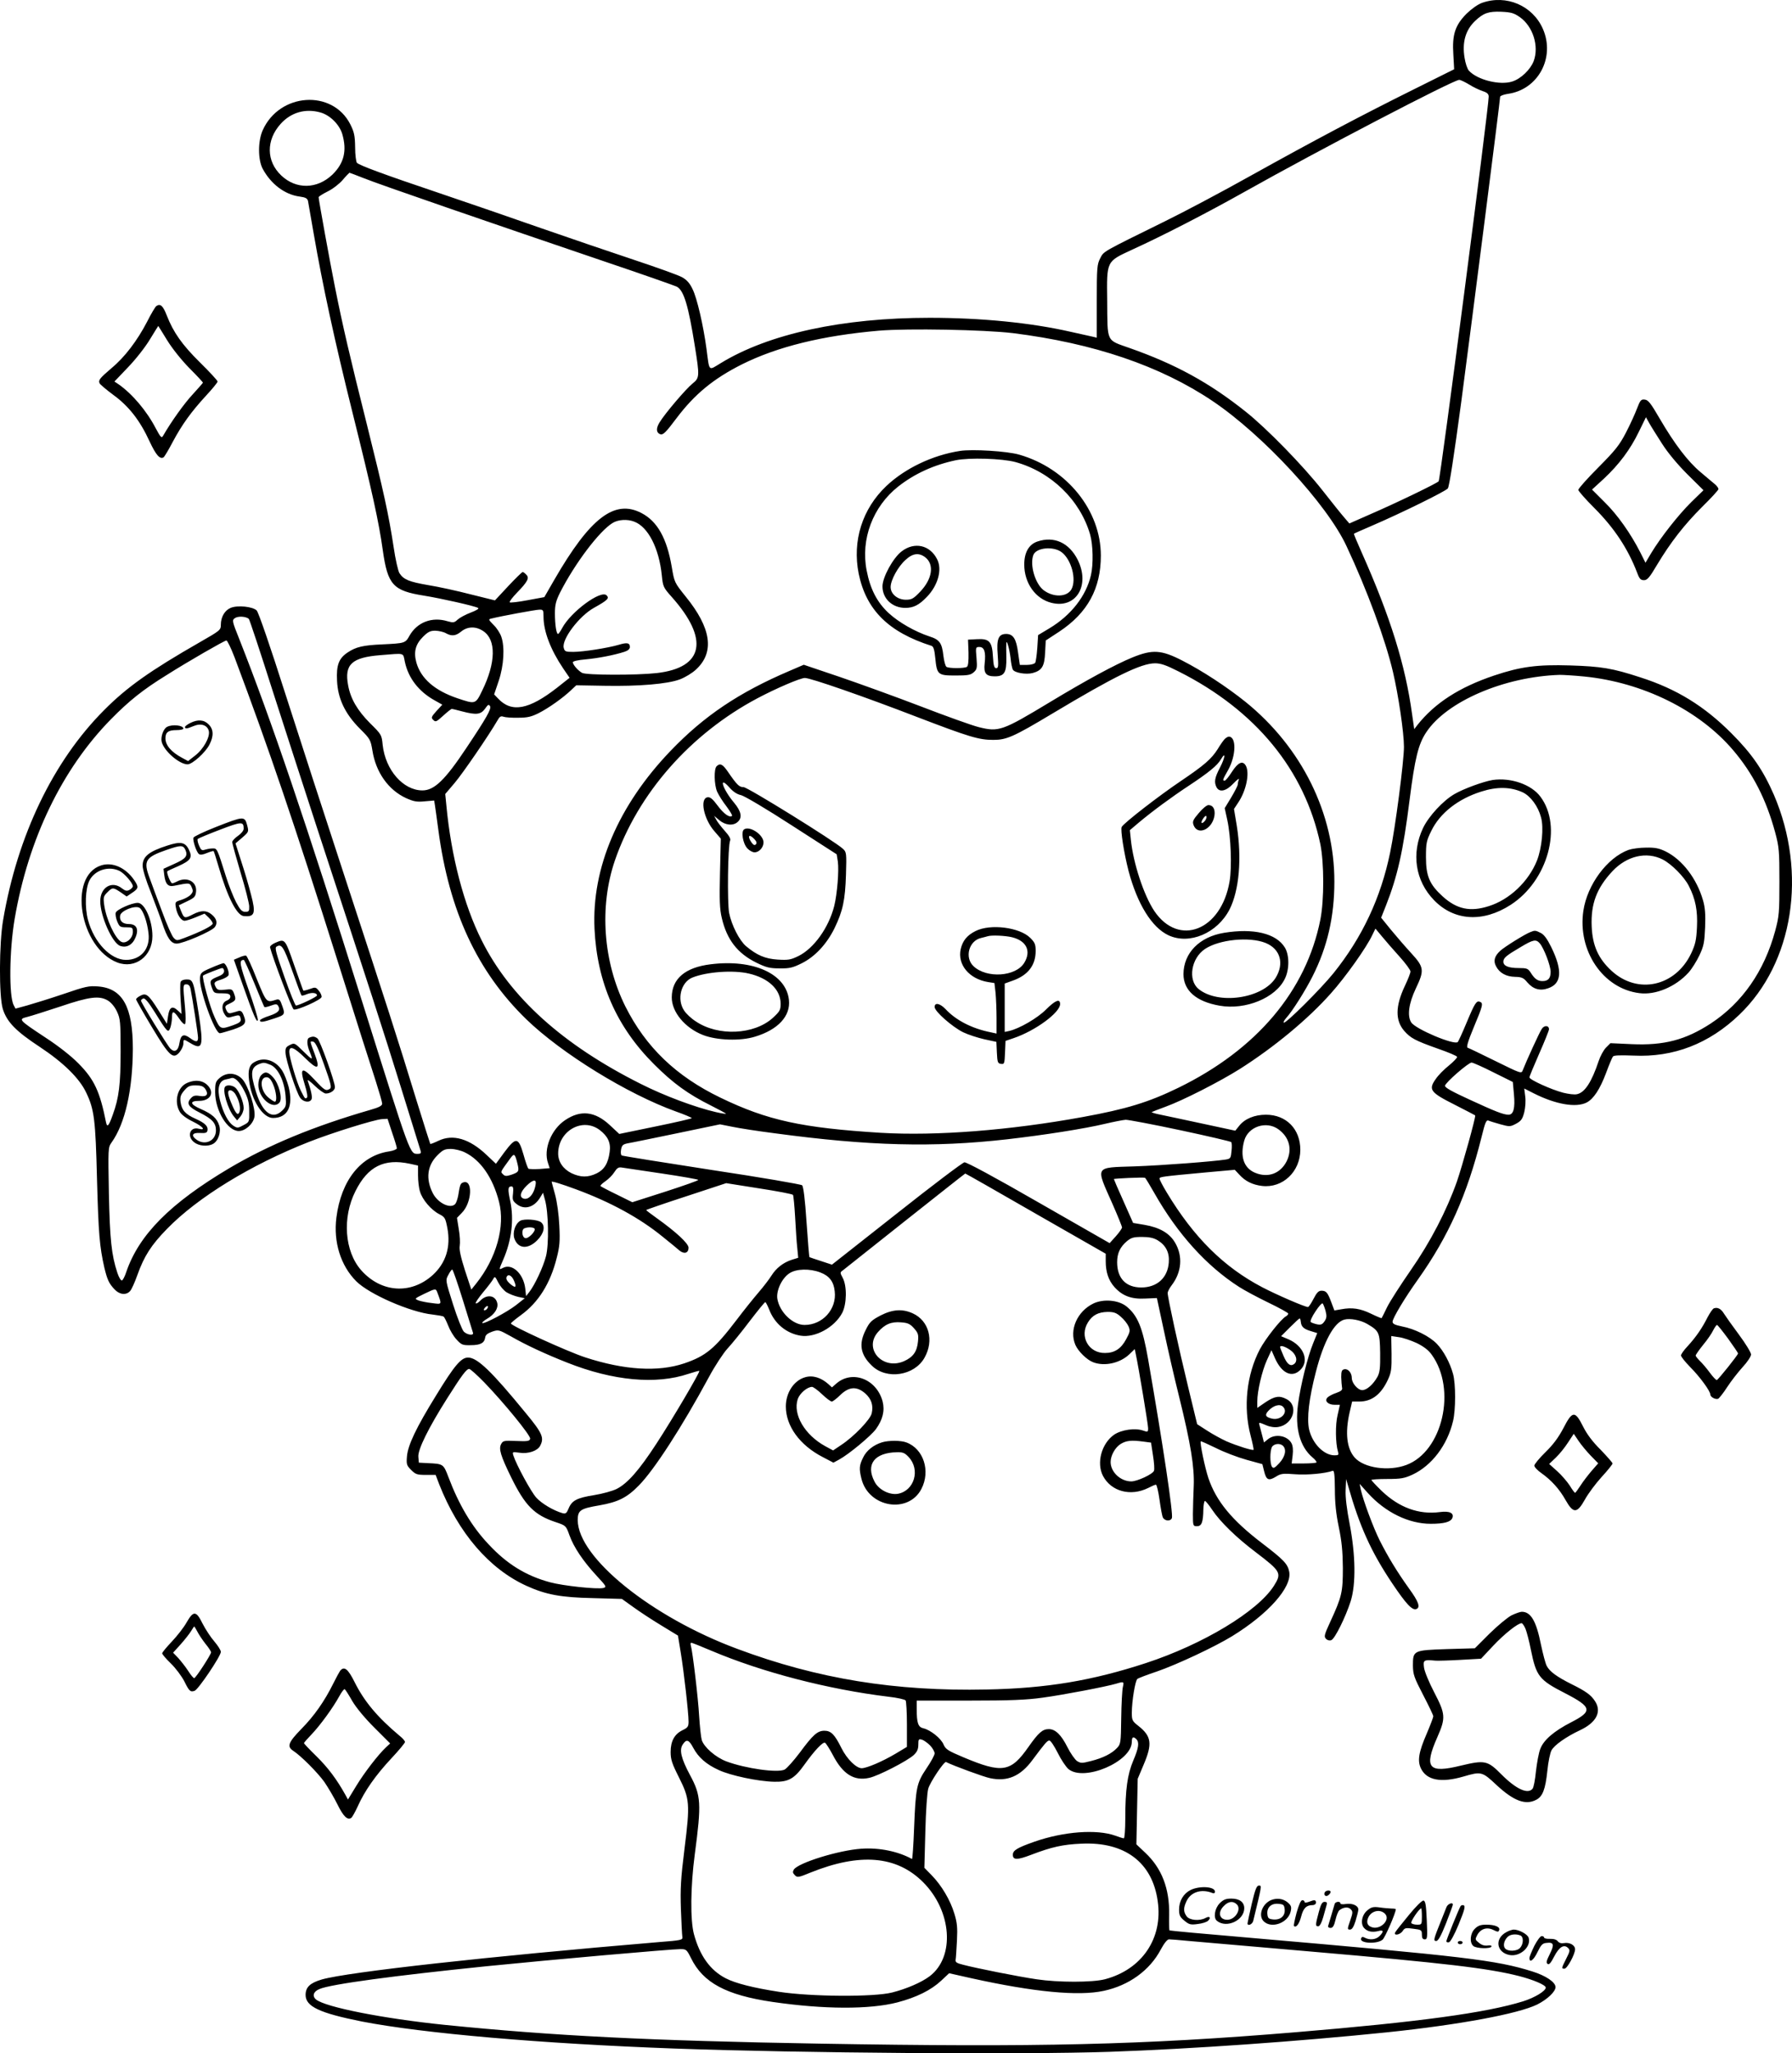 <?xml version="1.0" encoding="UTF-8"?>
<svg xmlns="http://www.w3.org/2000/svg" version="1.0" viewBox="0 0 1099.636 1259.919" preserveAspectRatio="xMidYMid meet">
  <g transform="translate(-224.48,1412.005) scale(0.1,-0.1)" fill="#000000" stroke="none">
    <path d="M11340 14103 c-27 -10 -65 -37 -96 -67 -70 -71 -89 -128 -81 -250 l5 -91 -249 -124 c-322 -160 -609 -312 -999 -529 -173 -97 -409 -222 -525 -279 -394 -194 -376 -184 -399 -228 -19 -37 -21 -56 -21 -263 l0 -224 -25 6 c-14 3 -74 16 -135 30 -245 56 -550 86 -866 86 -533 0 -987 -98 -1281 -278 -78 -47 -69 -56 -88 88 -19 142 -58 311 -85 365 -17 37 -36 58 -65 74 -23 13 -155 60 -293 106 -139 46 -396 134 -572 195 -176 62 -459 159 -630 217 -333 112 -484 168 -500 184 -5 6 -11 48 -11 95 -1 73 -6 94 -30 142 -110 215 -434 193 -537 -37 -30 -66 -30 -181 0 -237 50 -93 135 -158 226 -170 37 -5 48 -11 52 -28 2 -11 18 -102 35 -201 54 -312 128 -656 240 -1105 118 -474 160 -664 184 -838 30 -211 63 -247 253 -277 105 -17 309 -63 331 -75 9 -4 -8 -15 -45 -29 -32 -12 -68 -32 -80 -43 -20 -19 -27 -20 -62 -10 -95 29 -186 -6 -233 -88 -26 -47 -28 -47 -168 -54 -117 -5 -162 -16 -211 -49 -55 -36 -71 -78 -66 -174 5 -110 49 -203 141 -295 62 -62 65 -67 76 -133 21 -134 98 -242 206 -292 47 -21 66 -25 115 -20 l58 5 5 -31 c3 -18 12 -86 21 -152 66 -495 238 -866 539 -1159 217 -210 621 -459 918 -566 54 -19 98 -38 98 -41 0 -3 -100 -26 -222 -51 l-223 -46 -58 54 c-91 85 -179 95 -274 31 -87 -58 -135 -180 -105 -265 l10 -30 -61 -5 c-34 -2 -65 -1 -70 2 -4 4 -18 43 -30 87 -31 107 -46 109 -117 14 l-52 -71 -57 54 c-105 100 -207 130 -296 87 -25 -12 -48 -21 -50 -19 -1 2 -40 123 -85 269 -117 383 -186 595 -430 1340 -120 366 -289 886 -375 1155 -91 286 -164 498 -175 509 -24 24 -117 34 -160 16 -36 -15 -60 -56 -60 -103 0 -33 -4 -36 -128 -107 -307 -176 -448 -276 -589 -418 -312 -313 -531 -769 -619 -1287 -25 -144 -26 -468 -2 -546 25 -80 81 -137 227 -233 145 -96 244 -193 285 -281 49 -102 57 -165 66 -530 9 -334 16 -415 45 -543 18 -74 28 -97 63 -134 30 -32 71 -37 95 -10 9 9 29 54 45 99 41 115 85 184 182 283 189 194 516 394 870 533 144 57 403 137 448 140 l35 2 28 -85 c16 -46 29 -89 29 -96 0 -6 -21 -15 -47 -19 -173 -25 -295 -177 -324 -406 -19 -150 26 -295 122 -391 80 -80 333 -190 468 -204 32 -4 63 -9 68 -13 5 -3 17 -28 28 -55 10 -27 33 -66 51 -85 30 -33 37 -36 87 -35 60 0 84 13 89 47 2 16 15 26 43 36 39 13 41 12 115 -29 92 -53 213 -109 345 -161 282 -112 546 -136 744 -69 35 11 65 20 67 18 6 -6 -168 -301 -263 -446 -106 -163 -177 -244 -244 -278 -26 -13 -88 -30 -138 -38 -106 -17 -137 -33 -157 -82 -12 -29 -18 -34 -37 -29 -56 16 -128 59 -161 95 -33 36 -123 203 -141 259 -7 23 -6 23 38 17 53 -8 109 11 126 42 26 49 15 77 -86 199 -211 258 -299 343 -356 343 -43 0 -84 -49 -196 -232 -123 -199 -173 -305 -179 -374 -4 -49 -2 -56 26 -84 27 -27 37 -30 90 -30 l60 0 22 -58 c118 -299 307 -519 536 -623 119 -54 211 -71 407 -75 l178 -5 67 -48 c37 -27 114 -78 172 -113 l105 -64 17 -104 c19 -115 48 -369 48 -424 0 -30 -5 -37 -36 -52 -50 -24 -74 -67 -74 -134 0 -46 8 -71 51 -156 66 -132 69 -160 34 -439 -23 -184 -26 -243 -22 -370 3 -82 7 -159 9 -170 3 -19 -6 -21 -147 -32 -1046 -88 -1902 -183 -2065 -229 -72 -21 -100 -47 -100 -95 0 -71 85 -111 345 -163 376 -73 1100 -136 1920 -166 776 -28 2138 -38 2670 -20 509 18 1151 63 1705 120 440 46 800 113 917 170 62 31 113 79 113 107 0 30 -59 70 -142 96 -223 70 -409 92 -1748 208 -261 22 -477 42 -479 44 -2 3 -3 46 -2 97 3 159 -45 284 -146 379 l-55 52 4 201 4 201 37 88 c54 127 48 173 -33 237 -37 29 -40 35 -40 80 0 72 21 198 34 208 6 5 61 26 121 46 124 43 354 151 460 216 223 137 368 301 351 395 -9 49 -35 75 -167 176 -186 142 -281 258 -329 399 -21 62 -54 220 -47 226 2 2 43 -17 93 -41 49 -25 133 -57 187 -72 l98 -27 11 -44 c13 -54 28 -60 72 -33 30 19 43 21 118 15 74 -6 187 5 230 21 10 4 13 -22 14 -112 0 -84 7 -151 24 -233 18 -87 24 -147 25 -250 0 -150 -6 -177 -78 -333 -36 -78 -39 -90 -25 -103 8 -9 22 -12 32 -8 22 8 88 142 119 239 33 105 30 284 -6 472 -18 93 -27 165 -25 210 l3 68 13 -45 c70 -246 140 -402 271 -597 84 -125 122 -166 147 -156 26 10 14 45 -45 126 -73 102 -129 194 -180 295 -40 80 -102 248 -116 312 l-7 35 51 -57 c107 -118 250 -188 385 -188 82 0 123 11 133 36 11 30 -17 44 -77 36 -128 -17 -249 27 -356 129 -35 34 -64 65 -64 68 0 3 44 6 98 6 84 0 105 4 155 27 117 55 213 180 248 328 17 69 17 230 0 290 -19 69 -58 141 -99 184 -44 46 -135 92 -214 107 -44 9 -58 16 -58 29 0 21 76 148 157 261 186 263 300 516 389 872 22 90 29 107 43 101 9 -4 42 -14 74 -23 55 -15 59 -15 95 4 31 17 39 28 50 70 7 29 10 70 6 98 l-6 48 59 -30 c135 -68 259 -89 324 -56 42 22 81 80 119 181 18 49 37 94 42 101 6 8 44 9 126 6 246 -12 465 73 650 251 332 318 418 869 212 1349 -66 151 -134 251 -260 377 -167 168 -338 273 -560 344 -171 56 -240 67 -430 73 -203 6 -303 -7 -467 -62 -214 -72 -364 -169 -471 -304 l-19 -25 -13 90 c-41 303 -134 600 -309 993 -28 63 -50 115 -48 116 1 2 52 24 112 50 179 77 449 210 464 228 9 11 38 200 83 535 66 500 238 1846 238 1868 0 6 21 14 46 18 187 25 294 223 216 400 -63 142 -224 211 -372 159z m231 -88 c81 -57 119 -179 85 -270 -20 -52 -78 -108 -131 -125 -76 -25 -216 10 -267 67 -9 10 -21 45 -26 78 -16 96 6 171 65 227 51 48 82 59 160 56 61 -3 78 -8 114 -33z m-312 -413 c25 -16 63 -34 84 -41 28 -9 37 -18 37 -34 0 -67 -296 -2343 -307 -2360 -7 -11 -261 -134 -430 -207 l-118 -52 -30 35 c-16 18 -77 94 -135 168 -119 152 -344 382 -470 482 -224 179 -433 293 -715 392 -144 51 -134 31 -136 290 -3 247 -6 239 153 313 187 85 460 226 688 354 459 258 1282 687 1319 688 8 0 35 -13 60 -28z m-7048 -172 c58 -16 116 -73 134 -132 30 -103 11 -180 -61 -250 -94 -89 -222 -91 -313 -5 -93 88 -94 217 -4 317 63 70 151 96 244 70z m268 -404 c91 -37 773 -272 1477 -511 231 -78 430 -148 442 -154 43 -23 71 -115 111 -367 29 -182 29 -193 -14 -227 -40 -32 -169 -183 -203 -239 -22 -36 -21 -62 3 -72 18 -7 34 8 102 99 111 147 227 242 400 329 218 109 496 177 841 207 179 15 647 6 822 -15 496 -62 905 -201 1226 -417 309 -208 702 -633 821 -889 126 -268 240 -577 286 -775 33 -141 67 -370 67 -458 0 -88 -53 -497 -85 -649 -57 -277 -171 -520 -347 -739 -78 -97 -296 -314 -306 -304 -3 3 4 15 15 28 37 40 119 170 162 256 91 180 134 366 134 581 1 417 -200 824 -545 1103 -116 93 -264 190 -387 253 -130 67 -184 70 -307 20 -105 -43 -281 -138 -511 -277 -288 -174 -310 -181 -431 -151 -44 11 -205 69 -358 128 -154 59 -378 140 -498 181 l-219 74 -86 -37 c-312 -133 -526 -277 -732 -492 -320 -334 -484 -718 -466 -1092 16 -329 135 -601 366 -831 116 -116 207 -182 349 -253 50 -25 92 -48 92 -50 0 -2 -28 2 -62 10 -126 29 -317 100 -463 174 -478 240 -800 531 -974 879 -110 218 -188 518 -217 828 l-7 71 57 67 c51 60 211 294 262 382 15 27 22 31 39 25 11 -4 52 -7 90 -6 56 0 81 6 125 28 61 31 147 92 198 140 l33 31 172 -3 c214 -4 387 11 463 39 32 12 77 39 100 61 115 106 94 254 -64 448 -68 85 -69 86 -85 181 -30 176 -88 280 -186 331 -165 86 -315 -29 -535 -410 l-61 -106 -103 -19 c-57 -11 -106 -16 -109 -13 -4 4 16 30 44 59 66 68 78 91 57 111 -8 9 -18 16 -22 16 -4 0 -44 -39 -89 -87 l-81 -87 -149 37 c-81 21 -199 47 -262 57 -116 20 -150 34 -175 73 -8 12 -25 85 -36 162 -31 202 -60 334 -165 755 -103 410 -148 604 -195 840 -30 149 -100 535 -100 550 0 4 25 20 55 35 31 15 71 46 92 70 21 25 40 44 42 45 2 0 42 -15 90 -34z m1658 -2107 c85 -32 152 -163 169 -330 7 -68 9 -74 60 -131 232 -260 198 -435 -91 -468 -125 -14 -431 -13 -458 1 -25 14 -56 49 -57 65 0 7 31 14 78 18 76 7 176 26 240 47 21 7 32 17 32 29 0 26 -18 29 -70 13 -65 -19 -216 -43 -277 -43 -48 0 -53 2 -59 25 -13 52 94 194 185 245 86 48 96 59 78 77 -35 35 -219 -101 -272 -200 -11 -20 -22 -37 -26 -37 -10 0 -19 57 -19 127 0 51 6 75 31 126 91 179 241 378 323 428 34 21 90 25 133 8z m-557 -582 c0 -91 43 -203 121 -319 l39 -57 -77 -61 c-173 -135 -279 -155 -362 -66 l-24 25 28 83 c32 95 38 208 16 271 -7 21 -28 54 -47 72 -33 34 -34 35 -12 40 60 15 266 53 291 54 25 1 27 -2 27 -42z m-1808 -15 c4 -4 69 -199 143 -432 75 -234 198 -612 272 -840 329 -1004 411 -1257 519 -1605 63 -203 117 -378 120 -387 4 -13 0 -18 -15 -18 -52 0 -41 -30 -341 925 -351 1119 -558 1730 -757 2234 -44 110 -45 115 -27 128 19 14 70 11 86 -5z m1439 -75 c79 -53 77 -193 -7 -364 -41 -85 -41 -85 -151 -48 -140 47 -225 121 -253 219 -18 65 -6 112 40 158 31 31 45 38 76 38 22 -1 50 -7 64 -15 36 -20 61 -18 95 10 39 32 91 33 136 2z m-1527 -160 c213 -567 367 -1021 632 -1862 107 -341 213 -674 235 -740 21 -66 39 -128 39 -137 0 -13 -19 -23 -72 -38 -349 -101 -624 -215 -866 -358 -362 -215 -554 -408 -632 -636 -9 -28 -21 -51 -27 -53 -6 -2 -19 19 -28 47 -36 109 -46 203 -52 487 -5 278 -5 282 16 312 84 117 130 324 131 576 0 257 -63 370 -212 382 -57 5 -79 0 -213 -46 -83 -28 -183 -59 -222 -70 l-73 -20 -11 21 c-30 56 -27 339 6 531 84 490 291 918 590 1223 112 114 197 182 341 271 134 85 357 213 368 213 6 0 28 -46 50 -103z m1045 -27 c21 -100 85 -183 182 -237 l48 -27 -36 -39 c-32 -36 -34 -41 -19 -55 14 -14 19 -11 60 26 25 23 49 42 53 42 5 0 33 -7 63 -15 87 -23 115 -20 141 16 18 26 23 29 31 16 9 -17 -22 -72 -145 -256 -131 -197 -197 -261 -270 -261 -118 0 -227 125 -244 279 -6 62 -7 64 -78 134 -77 78 -119 149 -134 232 -24 128 22 171 199 185 152 12 137 17 149 -40z m4748 -60 c473 -238 774 -605 870 -1060 23 -114 24 -342 0 -463 -87 -438 -392 -798 -872 -1032 -183 -89 -317 -130 -585 -179 -449 -82 -898 -117 -1240 -97 -483 30 -696 76 -985 216 -271 131 -457 309 -583 560 -136 274 -161 611 -64 895 141 410 462 776 874 995 117 62 264 125 292 125 35 0 363 -114 687 -239 321 -123 380 -141 469 -141 81 0 123 18 360 160 387 232 546 309 632 310 36 0 68 -11 145 -50z m2489 -31 c360 -36 705 -207 913 -451 122 -143 204 -303 259 -506 24 -90 26 -113 26 -302 0 -191 -2 -212 -26 -302 -67 -247 -202 -441 -395 -568 -155 -101 -287 -136 -485 -127 l-131 6 -27 -27 c-15 -15 -35 -52 -45 -82 -43 -129 -85 -194 -133 -204 -15 -4 -53 1 -85 9 -73 19 -207 80 -207 94 0 6 27 71 60 146 33 75 60 142 60 149 0 25 -29 26 -44 3 -14 -20 -96 -200 -117 -254 -8 -22 -11 -21 -167 56 -87 43 -164 80 -171 82 -9 3 1 38 38 127 55 131 59 147 37 155 -21 8 -31 -7 -82 -129 -25 -60 -49 -113 -54 -118 -21 -21 -258 79 -285 120 -26 40 -16 116 28 209 53 111 51 130 -28 216 -36 39 -92 104 -125 144 l-60 74 29 73 c71 180 106 333 146 653 32 251 53 339 102 412 125 189 478 341 819 352 22 0 90 -4 150 -10z m-1133 -1719 c37 -41 67 -82 67 -91 0 -10 -16 -50 -35 -90 -58 -123 -59 -211 -3 -275 39 -44 66 -59 207 -109 63 -22 116 -44 117 -50 2 -5 -21 -29 -50 -53 -29 -23 -66 -60 -81 -83 -46 -65 -34 -82 115 -157 69 -35 126 -65 127 -66 6 -5 -79 -310 -112 -406 -63 -178 -162 -370 -284 -545 -61 -88 -126 -189 -144 -225 -17 -36 -33 -67 -34 -68 -1 -2 -30 10 -65 27 -66 32 -116 40 -184 27 l-41 -7 -18 48 c-23 62 -32 73 -61 73 -18 0 -29 -11 -49 -50 -14 -27 -29 -50 -34 -50 -19 0 -192 75 -280 121 -237 124 -421 307 -586 581 -25 41 -45 80 -45 86 0 11 15 13 284 38 l178 16 28 -30 c36 -40 81 -62 139 -69 127 -15 235 88 235 222 0 127 -86 215 -211 215 -70 0 -130 -25 -164 -68 l-24 -30 -200 43 c-110 24 -226 48 -258 55 -32 6 -57 14 -55 16 3 2 41 17 85 33 105 38 333 154 458 233 209 133 416 304 557 463 88 98 219 282 254 358 l19 39 40 -48 c22 -27 70 -82 108 -124z m-7925 -270 c20 -13 42 -39 55 -68 20 -43 22 -63 22 -242 0 -203 -10 -286 -48 -390 -24 -68 -34 -80 -41 -49 -38 191 -72 265 -170 364 -43 44 -123 107 -203 159 -165 109 -167 112 -111 126 24 6 115 35 203 64 180 61 240 68 293 36z m8501 -440 l119 -59 7 -76 c8 -85 -3 -125 -33 -125 -31 0 -80 19 -240 93 -109 50 -152 74 -150 85 4 21 144 142 163 142 8 0 69 -27 134 -60z m-1922 -355 c169 -36 310 -69 313 -73 4 -4 5 -28 2 -54 -4 -44 -6 -48 -35 -53 -76 -12 -388 -36 -560 -42 -248 -8 -240 5 -137 -227 33 -75 60 -141 60 -148 -1 -7 -18 -32 -39 -55 l-37 -41 -435 249 c-271 156 -442 248 -456 247 -12 -2 -200 -144 -417 -316 l-396 -312 -67 22 c-38 12 -69 23 -71 24 -2 1 -10 98 -18 216 -9 137 -19 217 -27 225 -6 6 -256 49 -555 94 -298 46 -547 86 -552 89 -6 4 -7 20 -4 37 5 26 12 32 43 38 20 3 155 31 300 61 l264 55 76 -15 c42 -9 159 -27 261 -40 579 -78 972 -88 1423 -37 228 26 476 65 602 95 55 13 112 24 128 25 15 0 166 -28 334 -64z m-3562 1 c50 -38 69 -79 61 -134 -9 -70 -33 -109 -80 -132 -54 -26 -98 -25 -154 1 -52 26 -82 70 -82 121 0 139 150 224 255 144z m4164 5 c67 -48 87 -122 52 -195 -38 -77 -115 -106 -195 -72 -69 29 -93 100 -66 197 24 86 135 123 209 70z m-4992 -142 c97 -47 172 -155 210 -303 39 -151 -16 -347 -141 -503 l-29 -36 -39 118 c-27 85 -36 128 -32 151 3 18 1 64 -6 102 l-11 69 29 30 c64 63 70 211 8 187 -16 -6 -19 -14 -30 -83 -4 -19 -11 -40 -17 -48 -28 -33 -106 3 -138 65 -45 88 -35 171 29 234 32 32 44 38 81 38 23 0 62 -9 86 -21z m322 -65 c13 -52 11 -56 -38 -73 -29 -9 -38 -9 -50 4 -16 16 -18 10 48 101 21 28 26 24 40 -32z m-659 -5 l50 -11 0 -60 c0 -33 5 -78 12 -99 14 -50 69 -114 118 -139 35 -18 38 -24 50 -85 22 -117 -9 -215 -90 -289 -134 -121 -317 -108 -439 30 -102 116 -117 323 -35 485 76 152 176 202 334 168z m1548 -60 c122 -18 222 -36 222 -39 0 -4 -91 -36 -202 -72 l-203 -65 -95 47 c-52 25 -97 49 -100 52 -3 4 11 17 30 30 19 13 44 38 55 56 16 25 25 31 45 28 14 -2 125 -19 248 -37z m2292 -246 l430 -246 0 -46 c0 -67 17 -117 53 -158 48 -54 104 -76 190 -71 l71 3 43 -200 c23 -110 65 -292 93 -404 72 -291 95 -435 90 -551 -2 -52 -5 -129 -5 -170 0 -73 1 -75 25 -75 28 0 38 23 39 103 1 28 5 52 10 52 4 0 24 -24 44 -54 49 -74 150 -172 268 -261 155 -118 160 -128 111 -206 -100 -157 -435 -359 -786 -474 -330 -108 -610 -155 -977 -162 -561 -12 -1036 65 -1529 249 -526 195 -979 560 -980 790 0 61 16 71 133 91 114 20 169 47 242 122 93 94 263 356 430 665 37 69 89 148 114 175 26 28 87 103 136 168 49 64 92 117 96 117 3 0 14 -21 24 -46 33 -86 105 -146 193 -160 89 -14 208 51 255 140 28 54 30 165 3 215 -17 32 -17 33 1 46 10 8 182 144 383 304 201 159 366 290 368 290 1 1 196 -110 432 -246z m729 125 c142 -250 320 -447 520 -575 31 -20 111 -63 179 -96 67 -32 122 -63 122 -67 0 -5 -6 -13 -14 -17 -31 -17 -126 -138 -160 -202 -82 -156 -103 -355 -57 -530 12 -46 20 -85 18 -87 -6 -6 -104 25 -166 52 -31 14 -84 43 -118 65 l-62 40 -55 227 c-58 239 -126 551 -126 578 0 8 11 30 25 48 61 80 69 178 21 260 -34 59 -95 94 -187 110 l-71 12 -59 133 c-33 73 -59 134 -59 136 0 4 180 12 191 8 3 -1 29 -44 58 -95z m-3797 56 c-9 -61 -44 -100 -76 -88 -26 10 -18 41 21 79 38 37 60 41 55 9z m248 -32 c211 -78 389 -175 529 -289 46 -37 94 -76 106 -87 29 -23 55 -15 55 18 0 26 -77 97 -196 182 -35 25 -64 47 -64 49 0 2 110 40 245 84 l246 81 202 -32 c111 -17 205 -35 208 -40 3 -5 9 -67 13 -136 4 -70 9 -155 13 -188 l6 -62 -39 -12 c-53 -17 -97 -52 -125 -97 -13 -21 -48 -67 -79 -103 -31 -36 -92 -112 -135 -169 -135 -177 -189 -222 -322 -267 -161 -54 -368 -41 -607 37 -110 36 -456 194 -456 208 0 4 27 26 61 51 108 78 181 195 220 351 18 70 21 102 16 199 -3 67 -14 146 -26 190 -11 41 -21 76 -21 78 0 6 60 -13 150 -46z m-387 -25 c-5 -39 -2 -46 23 -66 47 -37 107 -20 144 42 l17 28 12 -43 c22 -78 25 -275 6 -347 -17 -66 -69 -177 -103 -220 l-19 -24 -5 47 c-11 91 -81 156 -137 126 -26 -13 -26 -14 2 51 51 117 67 246 43 358 -16 76 -15 91 8 91 10 0 12 -12 9 -43z m3955 -287 c51 -31 74 -76 69 -137 -7 -94 -72 -153 -169 -153 -94 0 -148 56 -148 155 0 55 18 93 60 129 27 22 41 26 93 26 44 0 71 -6 95 -20z m-4263 -367 c32 -104 60 -194 62 -200 8 -20 -35 -15 -56 6 -10 10 -40 85 -66 167 -47 148 -47 149 -29 181 9 18 20 33 24 33 4 0 33 -84 65 -187z m2194 169 c55 -21 82 -56 88 -116 13 -109 -74 -206 -185 -206 -72 0 -153 78 -167 160 -8 50 27 126 74 157 42 28 125 30 190 5z m-1879 -53 c17 -40 8 -45 -26 -16 -18 16 -25 30 -21 40 9 23 33 11 47 -24z m-46 -69 c18 -11 50 -23 72 -28 l39 -8 -53 -42 c-55 -43 -198 -119 -208 -110 -2 3 11 15 30 26 46 27 70 65 62 97 -12 49 -66 55 -106 12 -11 -11 -23 -18 -26 -14 -3 3 17 33 45 67 28 33 56 70 62 81 10 19 12 18 31 -20 11 -22 34 -50 52 -61z m-425 -2 c28 -75 29 -72 -32 -64 -31 3 -68 11 -83 16 -27 11 -27 11 32 40 73 35 73 35 83 8z m5450 -112 c8 -31 7 -43 -6 -63 -14 -20 -22 -24 -47 -19 -17 4 -34 10 -38 14 -5 5 8 34 29 65 20 31 40 53 44 49 4 -4 12 -24 18 -46z m-5144 15 c-3 -6 -11 -11 -17 -11 -6 0 -6 6 2 15 14 17 26 13 15 -4z m4992 -82 c3 -30 18 -44 62 -57 l39 -12 -25 -62 c-34 -82 -78 -261 -93 -375 -20 -146 12 -261 89 -326 17 -14 27 -28 24 -31 -4 -3 -39 -6 -79 -6 l-73 0 6 50 c4 33 1 59 -7 74 -25 47 -99 60 -143 26 l-26 -21 -11 43 c-6 24 -13 51 -16 61 -6 21 -6 21 42 1 23 -10 52 -14 73 -10 92 15 127 132 50 171 -43 23 -72 18 -128 -19 l-51 -35 0 40 c0 63 29 187 59 253 l28 61 21 -48 c42 -95 106 -124 157 -72 56 55 19 147 -74 187 l-45 19 54 54 c30 30 57 55 60 55 3 0 6 -9 7 -21z m408 -13 c73 -43 77 -52 79 -178 1 -93 -2 -119 -17 -147 -26 -46 -65 -81 -93 -81 -27 0 -64 43 -64 74 0 32 -23 59 -46 54 -15 -3 -19 -12 -19 -48 1 -25 3 -53 5 -64 4 -14 -4 -22 -35 -33 -22 -7 -46 -20 -54 -28 -21 -21 3 -45 44 -45 l32 0 -14 -62 c-15 -61 -13 -174 2 -225 6 -20 4 -23 -21 -23 -65 0 -136 72 -156 159 -15 67 -1 190 42 355 48 186 112 303 175 319 35 9 99 -3 140 -27z m303 -117 c43 -21 73 -44 92 -71 155 -213 67 -594 -155 -677 -109 -41 -260 -19 -317 45 -49 55 -60 151 -32 275 l16 69 44 0 c77 0 134 44 176 135 20 43 23 65 22 158 l-2 109 47 -7 c25 -3 74 -20 109 -36z m-777 -42 c37 -25 50 -66 26 -86 -23 -18 -44 -3 -66 49 -12 27 -21 51 -21 54 0 13 29 5 61 -17z m-4945 -199 c120 -124 286 -327 282 -346 -3 -15 -16 -17 -85 -14 -76 3 -82 2 -93 -19 -16 -29 -3 -72 61 -203 86 -175 142 -232 274 -276 62 -21 63 -21 84 -80 27 -75 84 -159 166 -248 61 -66 64 -70 42 -76 -38 -9 -246 13 -327 35 -148 40 -265 112 -378 234 -103 109 -182 243 -246 413 -30 79 -32 80 -126 84 l-55 3 -3 36 c-4 44 63 179 177 359 90 142 118 180 135 180 7 0 48 -37 92 -82z m4902 -150 c34 -34 -13 -85 -67 -73 -40 9 -47 22 -24 47 31 34 71 46 91 26z m0 -240 c23 -23 13 -67 -23 -106 -29 -31 -36 -34 -45 -22 -13 20 -13 96 0 121 12 21 50 25 68 7z m-3508 -1257 c314 -133 717 -237 1085 -282 55 -6 103 -17 107 -23 4 -6 8 -73 8 -148 l0 -137 -70 -42 c-81 -48 -175 -88 -207 -89 -34 0 -91 56 -125 124 -41 83 -64 106 -104 106 -43 0 -70 -24 -152 -135 -37 -49 -78 -95 -92 -103 -42 -22 -240 6 -358 50 -66 25 -137 87 -151 131 -5 18 -12 84 -16 147 -6 110 -40 396 -51 433 -3 9 -2 17 3 17 4 0 60 -22 123 -49z m2525 -223 c-4 -18 -9 -104 -10 -191 -2 -151 -3 -159 -26 -183 -32 -34 -85 -61 -160 -80 -55 -14 -62 -14 -85 0 -13 9 -40 47 -59 85 -38 76 -74 111 -114 111 -39 0 -63 -21 -125 -109 -109 -156 -161 -164 -399 -64 -95 40 -109 49 -122 78 -15 38 -81 90 -124 100 -32 7 -41 32 -41 119 l0 51 322 0 c251 0 352 4 451 18 126 17 392 68 452 86 46 14 48 13 40 -21z m83 -320 c19 -19 14 -54 -19 -131 -36 -85 -49 -179 -49 -354 0 -68 -4 -123 -9 -123 -5 0 -28 7 -52 16 -114 41 -317 26 -497 -37 -105 -37 -132 -53 -132 -80 0 -33 27 -33 113 0 126 48 193 63 307 68 266 13 436 -114 469 -353 33 -228 -97 -419 -324 -479 -77 -20 -287 -20 -420 0 -110 16 -371 68 -450 89 -41 10 -49 16 -46 32 2 10 5 63 8 117 4 79 1 110 -16 165 -25 83 -78 172 -138 234 l-46 47 6 223 c3 123 11 241 18 263 11 39 97 168 109 163 48 -24 231 -91 270 -99 106 -23 187 12 260 111 76 102 91 120 104 120 8 0 30 -34 51 -75 20 -41 50 -86 66 -100 96 -80 389 46 389 167 0 30 9 35 28 16z m-1265 -39 c15 -16 27 -38 27 -48 0 -10 -22 -51 -50 -92 -61 -91 -66 -117 -76 -367 -4 -106 -10 -191 -13 -189 -85 47 -202 71 -312 63 -141 -10 -387 -87 -413 -128 -8 -14 -7 -21 6 -34 15 -16 22 -15 97 16 304 122 528 103 690 -59 177 -177 197 -458 41 -577 -50 -38 -143 -78 -230 -100 -113 -29 -500 -26 -695 4 -156 24 -267 52 -327 83 -95 49 -159 138 -195 271 -23 87 -21 291 5 488 42 315 39 362 -29 488 -54 101 -67 154 -45 187 23 36 38 31 65 -20 31 -58 79 -101 156 -136 72 -34 243 -70 340 -72 88 -2 124 18 186 105 63 88 114 142 127 134 6 -4 28 -38 48 -76 61 -117 130 -160 223 -139 56 12 234 104 273 140 21 20 28 36 28 64 0 33 2 36 23 30 12 -4 34 -20 50 -36z m1587 -1199 c58 -5 395 -34 750 -65 823 -71 1085 -102 1275 -150 89 -23 165 -55 165 -71 0 -21 -68 -62 -138 -84 -228 -71 -639 -127 -1397 -190 -940 -78 -1582 -93 -2920 -70 -1049 18 -1634 48 -2300 115 -380 39 -734 109 -791 156 -25 21 -16 49 21 64 69 30 458 82 1025 140 397 40 1133 105 1190 105 36 0 39 -3 65 -55 74 -151 215 -227 500 -269 316 -46 595 -47 766 -3 118 31 207 75 270 134 l48 45 138 -31 c380 -84 656 -111 811 -77 154 33 282 125 350 254 21 39 40 62 50 62 9 0 64 -4 122 -10z M8135 11353 c-168 -26 -337 -107 -451 -215 -148 -140 -210 -337 -170 -538 46 -223 183 -359 447 -443 12 -4 18 -24 23 -75 10 -102 16 -107 124 -107 76 0 93 3 112 20 20 18 22 27 17 88 -6 66 -5 67 18 67 30 0 40 -31 32 -101 -7 -60 8 -79 62 -79 59 0 73 23 71 117 -1 43 -1 83 0 88 3 21 19 -36 26 -93 3 -33 10 -65 14 -71 12 -20 81 -31 121 -21 58 16 73 41 77 126 l4 74 84 55 c173 115 254 264 254 466 0 277 -208 535 -500 619 -74 22 -290 35 -365 23z m340 -68 c219 -60 397 -232 459 -444 18 -62 21 -184 5 -251 -29 -126 -121 -245 -254 -325 l-70 -42 -5 -79 c-3 -43 -9 -85 -13 -91 -5 -7 -27 -13 -51 -13 l-43 0 -11 76 c-11 84 -30 114 -73 114 -47 0 -60 -31 -52 -127 5 -71 4 -83 -9 -83 -12 0 -17 15 -20 69 -5 94 -22 113 -97 109 l-56 -3 3 -79 c1 -55 -2 -82 -10 -88 -17 -10 -109 -10 -125 0 -7 4 -15 35 -19 67 -9 80 -23 100 -86 120 -88 29 -188 86 -250 143 -71 66 -113 147 -135 261 -38 192 38 393 194 516 101 79 217 132 353 161 83 17 283 11 365 -11z M8610 10797 c-52 -18 -80 -67 -80 -141 0 -114 69 -211 167 -235 151 -38 239 107 161 264 -53 105 -145 147 -248 112z m149 -65 c60 -45 93 -167 61 -227 -27 -50 -113 -52 -173 -5 -51 41 -84 155 -61 215 18 45 122 55 173 17z M7778 10737 c-53 -40 -118 -159 -118 -215 0 -75 60 -132 140 -132 50 0 84 17 132 67 69 71 96 169 63 232 -44 87 -139 108 -217 48z m145 -37 c56 -44 43 -133 -32 -211 -41 -43 -52 -49 -88 -49 -50 0 -93 35 -93 78 0 42 46 126 91 166 45 42 83 46 122 16z M3413 9684 c-18 -9 -33 -20 -33 -25 0 -13 12 -11 53 6 45 19 84 6 93 -30 9 -37 -33 -113 -85 -152 l-42 -33 -37 20 c-67 36 -102 77 -102 120 0 37 18 50 67 50 24 0 43 4 43 9 0 21 -68 28 -100 11 -23 -12 -40 -61 -33 -92 14 -56 108 -138 159 -138 29 0 110 73 134 121 27 52 26 94 -5 124 -28 29 -66 32 -112 9z M3571 9046 c-74 -29 -137 -59 -139 -66 -6 -16 18 -88 33 -100 8 -7 24 -5 50 6 20 8 39 14 41 11 2 -2 15 -43 29 -91 55 -189 112 -302 155 -307 68 -7 76 16 45 132 -13 52 -40 144 -60 204 l-35 110 41 35 c41 36 41 36 30 78 -15 55 -22 54 -190 -12z m169 -11 c0 -12 -15 -30 -35 -44 -19 -13 -35 -30 -35 -38 0 -9 23 -92 51 -187 29 -94 52 -187 53 -206 1 -31 -2 -35 -24 -35 -20 0 -31 11 -56 58 -17 33 -46 105 -63 160 -54 172 -54 172 -82 171 -13 0 -34 -4 -47 -8 -19 -6 -24 -2 -36 26 -8 18 -11 36 -8 40 4 4 66 30 137 57 133 51 145 51 145 6z M3270 8931 c-112 -36 -150 -67 -150 -123 0 -22 20 -89 49 -160 26 -68 58 -152 70 -188 32 -97 55 -130 90 -130 39 0 211 74 233 100 20 25 13 54 -20 80 -31 25 -63 25 -112 0 -52 -27 -55 -26 -73 17 l-15 38 52 25 c46 22 51 29 54 61 5 60 -57 92 -117 60 -11 -6 -24 -11 -30 -11 -9 0 -37 68 -29 74 1 2 31 16 66 31 78 35 90 53 65 103 -22 45 -51 50 -133 23z m112 -25 c17 -38 4 -55 -68 -87 l-66 -30 5 -40 c7 -55 24 -72 61 -64 93 19 95 19 107 -9 10 -22 9 -29 -6 -46 -10 -11 -36 -25 -58 -32 -37 -11 -39 -13 -33 -46 7 -44 32 -82 54 -82 9 0 40 10 69 22 l53 22 25 -24 c14 -13 25 -30 25 -37 0 -13 -70 -49 -173 -88 -47 -18 -49 -18 -67 1 -10 10 -42 82 -70 159 -29 77 -64 170 -77 207 -40 106 -26 128 104 173 87 30 101 30 115 1z M2866 8810 c-206 -65 -132 -507 99 -596 109 -41 215 38 215 162 0 97 -47 204 -90 204 -37 0 -129 -41 -135 -60 -3 -10 1 -35 9 -54 14 -33 18 -36 55 -36 39 0 41 -2 41 -29 0 -39 -43 -75 -71 -60 -38 20 -93 139 -105 227 -6 46 -4 53 19 76 32 32 35 32 82 1 l37 -26 34 23 c40 27 41 35 12 78 -52 76 -133 112 -202 90z m114 -35 c30 -16 80 -74 80 -93 0 -6 -9 -16 -20 -22 -16 -9 -26 -7 -47 9 -61 49 -133 7 -133 -79 0 -91 74 -257 122 -274 39 -14 76 6 94 51 22 51 7 83 -40 83 -39 0 -59 19 -54 52 4 29 89 64 118 48 21 -11 48 -84 56 -156 12 -95 -46 -164 -138 -164 -94 0 -196 107 -233 244 -21 78 -17 194 9 244 33 64 120 91 186 57z M3932 8334 c-18 -8 -32 -20 -30 -27 15 -63 135 -378 145 -381 19 -8 168 59 171 76 2 8 -6 26 -17 39 -18 22 -21 23 -56 10 -20 -7 -38 -11 -39 -9 -2 1 -26 72 -56 156 -57 164 -56 163 -118 136z m105 -168 c29 -82 55 -151 58 -154 2 -3 18 1 34 8 31 12 61 8 61 -8 0 -9 -112 -62 -129 -62 -5 0 -37 79 -71 176 -51 144 -60 178 -49 185 31 20 44 1 96 -145z M3713 8245 l-33 -14 54 -153 c66 -187 88 -239 93 -217 2 8 -23 91 -56 184 -57 162 -61 184 -30 185 3 0 32 -64 64 -142 32 -79 60 -145 62 -147 2 -3 20 1 39 8 30 11 38 11 45 0 17 -27 3 -43 -53 -62 -32 -10 -58 -23 -58 -28 0 -14 20 -11 89 12 68 23 68 23 41 95 -8 21 -15 25 -33 19 -57 -18 -57 -18 -117 129 -30 77 -60 141 -65 142 -6 2 -25 -3 -42 -11z M3540 8181 c-59 -25 -65 -31 -68 -60 -7 -69 90 -341 122 -341 7 0 43 11 82 23 75 26 84 38 63 89 -9 23 -17 28 -33 24 -12 -4 -30 -9 -42 -12 -15 -4 -23 1 -31 19 -10 22 -8 26 23 40 37 18 39 23 24 63 -10 25 -14 26 -56 21 -36 -4 -46 -1 -54 14 -16 29 -12 35 31 48 22 7 43 19 46 27 7 19 -16 74 -31 74 -6 -1 -40 -13 -76 -29z m80 -20 c0 -12 -12 -23 -32 -31 -55 -22 -58 -27 -44 -68 13 -36 15 -37 62 -37 38 0 49 -4 52 -17 2 -12 -6 -21 -22 -28 -30 -11 -35 -52 -11 -87 13 -19 19 -20 50 -10 39 11 42 10 47 -17 2 -15 -8 -23 -47 -37 -77 -27 -79 -26 -113 49 -29 61 -80 248 -71 256 11 8 106 45 117 46 6 0 12 -8 12 -19z M3353 8094 c-3 -9 -3 -56 0 -106 l6 -90 -24 22 c-33 31 -51 20 -59 -35 l-7 -47 -52 83 c-61 97 -76 108 -111 89 -14 -7 -26 -17 -26 -22 0 -5 43 -81 96 -169 109 -182 131 -201 170 -156 13 16 24 39 24 53 0 29 1 29 42 4 76 -46 83 -22 52 180 -32 202 -34 210 -74 210 -19 0 -33 -6 -37 -16z m61 -41 c12 -60 46 -279 46 -300 0 -29 -13 -29 -50 -2 -38 28 -56 20 -64 -31 -7 -48 -30 -61 -56 -34 -20 21 -180 282 -180 294 0 4 6 10 14 13 10 4 32 -22 72 -86 77 -124 81 -127 94 -93 5 15 10 43 10 62 0 45 11 43 45 -7 15 -23 31 -37 35 -33 5 5 5 51 0 104 -13 136 -13 140 9 140 13 0 21 -9 25 -27z M4143 7753 c-17 -6 -16 -43 2 -86 23 -56 19 -55 -39 2 -53 52 -54 53 -82 39 -25 -12 -29 -19 -27 -51 3 -45 65 -236 89 -272 19 -28 61 -34 71 -9 5 13 -3 53 -24 113 -3 9 16 -5 43 -31 28 -27 58 -48 68 -48 28 0 56 19 56 39 0 34 -91 286 -107 299 -17 13 -29 14 -50 5z m91 -167 c41 -114 47 -139 35 -147 -24 -15 -32 -11 -94 56 -78 83 -93 75 -60 -31 14 -44 19 -77 13 -80 -12 -7 -11 -8 -37 43 -25 49 -71 205 -71 239 0 40 30 28 97 -38 79 -78 95 -71 58 27 -30 80 -30 77 -8 73 13 -2 32 -42 67 -142z M3808 7604 c-33 -17 -43 -49 -35 -112 14 -122 84 -232 147 -232 90 0 126 72 96 191 -9 34 -26 78 -38 97 -40 65 -111 89 -170 56z m97 -18 c46 -20 84 -98 92 -188 5 -62 4 -68 -20 -92 -59 -59 -120 -17 -161 113 -37 118 -33 153 24 174 23 8 28 8 65 -7z M3847 7522 c-10 -11 -17 -35 -17 -58 0 -82 90 -157 130 -109 20 24 -4 117 -40 155 -32 35 -50 37 -73 12z m73 -54 c20 -45 27 -108 11 -108 -5 0 -23 12 -40 26 -48 40 -56 124 -11 124 15 0 27 -12 40 -42z M3593 7506 c-25 -22 -28 -30 -28 -88 1 -114 76 -238 145 -238 40 0 88 43 96 86 9 49 -37 192 -75 233 -38 40 -96 43 -138 7z m151 -80 c23 -46 30 -72 30 -124 1 -67 1 -67 -35 -86 -35 -19 -38 -19 -63 -3 -31 21 -61 77 -81 154 -19 73 -7 120 33 129 15 3 32 7 37 9 21 6 51 -24 79 -79z M3627 7453 c-20 -19 16 -141 54 -185 l19 -23 20 24 c11 13 20 36 20 52 0 34 -24 95 -47 121 -16 18 -53 24 -66 11z m64 -50 c22 -37 31 -80 24 -104 -9 -26 -21 -16 -43 34 -31 71 -35 97 -14 97 10 0 25 -12 33 -27z M3393 7475 c-59 -25 -82 -115 -45 -177 10 -18 41 -41 80 -60 63 -31 83 -56 36 -44 -54 14 -74 -47 -28 -83 29 -23 83 -28 116 -10 32 17 51 74 38 113 -14 44 -43 70 -113 101 -67 29 -71 50 -10 50 63 0 93 43 60 86 -30 39 -79 48 -134 24z m111 -36 c23 -34 10 -51 -33 -44 -29 5 -41 2 -55 -14 -29 -32 -16 -53 54 -88 77 -39 100 -64 100 -109 0 -63 -65 -95 -118 -58 -37 26 -28 45 20 42 34 -2 43 1 46 15 5 26 -15 46 -73 72 -63 28 -85 53 -92 102 -4 32 0 45 22 71 23 27 34 32 70 32 33 0 47 -5 59 -21z M9758 9583 c-9 -10 -27 -36 -40 -58 -39 -62 -83 -100 -225 -196 -134 -90 -351 -258 -365 -283 -9 -16 14 -161 42 -270 54 -204 143 -347 245 -395 129 -60 300 13 375 159 59 117 76 313 44 514 l-17 102 27 41 c48 72 70 179 46 224 -19 34 -47 22 -85 -36 -19 -30 -39 -55 -45 -55 -15 0 -13 5 21 65 49 88 52 205 4 205 -6 0 -19 -8 -27 -17z m-27 -173 c-33 -63 -37 -89 -21 -121 18 -33 59 -24 104 24 22 23 37 34 33 24 -4 -10 -7 -24 -7 -31 0 -7 -18 -42 -40 -79 l-40 -66 16 -73 c22 -102 29 -287 14 -376 -51 -302 -312 -404 -462 -182 -64 96 -129 292 -144 438 l-6 58 53 45 c82 69 204 159 309 228 121 80 175 124 197 162 31 52 26 11 -6 -51z M9601 9131 c-36 -42 -40 -52 -32 -74 25 -66 114 -27 128 57 6 40 -8 66 -37 66 -10 0 -37 -22 -59 -49z m39 -46 c-21 -26 -31 -16 -13 11 9 15 19 21 21 15 2 -6 -2 -18 -8 -26z M6642 9418 c-17 -17 -15 -112 3 -155 9 -20 34 -61 57 -90 22 -30 38 -56 35 -59 -14 -14 -51 12 -88 62 -31 42 -46 54 -62 52 -50 -7 -24 -135 43 -210 l38 -44 -5 -209 c-4 -171 -2 -223 11 -278 31 -133 96 -216 210 -273 63 -31 84 -36 145 -36 60 -1 81 4 135 31 81 40 153 117 201 214 52 107 66 174 71 330 4 133 3 139 -19 159 -51 47 -583 377 -609 378 -27 0 -40 12 -99 98 -30 43 -46 51 -67 30z m150 -177 c21 -5 158 -86 312 -186 l275 -177 7 -44 c8 -56 -4 -200 -22 -273 -34 -134 -125 -260 -219 -307 -49 -24 -64 -26 -129 -22 -77 5 -127 27 -193 82 -41 35 -89 129 -104 204 -12 65 -8 409 6 444 5 11 -6 30 -33 60 -21 24 -45 54 -52 68 l-13 24 32 -27 c37 -31 85 -36 113 -10 29 26 22 64 -23 118 -69 82 -97 169 -31 96 24 -28 49 -45 74 -50z M6811 9031 c-20 -13 -8 -87 20 -117 12 -13 32 -24 44 -24 28 0 55 30 55 61 0 47 -84 103 -119 80z m64 -61 c13 -14 15 -24 8 -31 -8 -8 -15 -4 -27 12 -28 41 -14 55 19 19z M8231 8407 c-52 -26 -79 -59 -91 -111 -21 -95 52 -183 168 -202 l39 -6 7 -61 c3 -33 6 -102 6 -154 l0 -95 -32 7 c-118 23 -217 74 -282 144 -34 35 -66 41 -66 12 0 -27 108 -122 175 -155 31 -15 90 -34 130 -43 l74 -16 3 -66 c3 -59 5 -66 25 -69 21 -3 22 1 25 69 l3 72 50 17 c133 45 285 157 285 209 0 35 -29 24 -87 -34 -53 -53 -162 -116 -225 -131 l-28 -6 0 149 0 148 50 18 c93 33 140 94 140 182 0 40 -5 52 -33 80 -65 65 -245 88 -336 42z m224 -38 c89 -22 119 -85 75 -157 -52 -85 -230 -97 -311 -21 -57 53 -29 158 48 174 15 4 33 8 38 10 23 8 109 4 150 -6z M9755 8396 c-151 -25 -247 -124 -248 -253 0 -101 78 -169 222 -194 159 -28 344 48 400 165 29 58 28 147 0 192 -53 87 -193 120 -374 90z m256 -62 c91 -37 116 -127 61 -215 -81 -127 -353 -166 -473 -67 -66 55 -45 188 40 245 87 58 272 77 372 37z M6605 8203 c-155 -19 -237 -88 -238 -202 -1 -90 81 -189 192 -232 85 -33 229 -38 319 -10 142 43 219 127 208 226 -18 160 -218 251 -481 218z m236 -57 c120 -28 194 -98 194 -185 0 -39 -5 -47 -48 -87 -115 -104 -336 -114 -473 -21 -27 17 -59 47 -71 66 -46 68 -20 173 49 202 88 36 252 48 349 25z M11405 9334 c-56 -9 -180 -54 -236 -87 -69 -40 -157 -135 -192 -208 -73 -155 -48 -324 68 -443 123 -127 300 -138 470 -28 228 147 320 481 182 664 -55 74 -181 118 -292 102z m184 -76 c48 -23 94 -85 112 -153 18 -63 5 -190 -25 -266 -52 -129 -168 -239 -295 -279 -115 -37 -197 -19 -284 60 -80 73 -102 124 -102 240 0 88 3 101 33 162 53 109 164 196 307 241 97 31 180 29 254 -5z M12238 8905 c-131 -48 -253 -213 -277 -373 -37 -246 121 -479 344 -506 99 -13 222 39 301 126 20 22 50 70 67 106 27 57 31 80 35 172 3 81 0 121 -13 166 -38 132 -126 248 -228 299 -41 20 -65 25 -121 24 -39 0 -88 -7 -108 -14z m210 -59 c54 -28 131 -105 160 -162 41 -80 55 -152 50 -253 -4 -82 -10 -106 -36 -162 -97 -202 -327 -253 -487 -107 -82 75 -118 155 -123 273 -6 138 30 235 127 339 88 94 209 123 309 72z M11634 8400 c-33 -13 -157 -90 -183 -114 -35 -32 -44 -62 -26 -95 21 -41 62 -64 117 -65 41 -1 52 -6 75 -34 36 -42 78 -54 128 -36 83 28 89 109 19 252 -24 49 -44 77 -64 87 -33 17 -37 17 -66 5z m59 -68 c25 -28 67 -137 67 -175 0 -40 -15 -57 -50 -57 -30 0 -49 14 -73 53 -16 24 -23 27 -73 27 -63 0 -94 13 -94 39 0 23 18 38 105 89 78 47 95 50 118 24z M8955 6122 c-100 -48 -151 -163 -111 -255 17 -39 71 -92 109 -106 71 -27 166 -5 223 50 l32 31 6 -29 c19 -89 76 -434 76 -456 0 -25 -2 -25 -31 -15 -49 17 -132 5 -177 -25 -78 -54 -110 -174 -69 -253 50 -96 170 -128 278 -74 21 11 42 20 47 20 5 0 15 -42 22 -92 7 -51 16 -101 21 -110 12 -22 47 -24 55 -3 9 24 -54 446 -146 975 -34 195 -64 268 -133 324 -49 39 -140 47 -202 18z m168 -82 c19 -16 40 -43 47 -59 11 -26 9 -35 -15 -79 -31 -58 -71 -84 -129 -84 -101 -2 -159 102 -105 188 27 44 63 63 121 64 39 0 54 -6 81 -30z m140 -766 l45 -6 12 -79 c7 -43 10 -85 6 -94 -8 -21 -103 -65 -139 -65 -66 0 -127 57 -127 119 0 40 28 90 62 111 35 21 66 24 141 14z M7648 6048 c-55 -29 -67 -40 -90 -87 -45 -87 -34 -153 37 -221 90 -88 261 -62 323 49 60 106 27 227 -72 272 -63 29 -124 25 -198 -13z m205 -78 c26 -29 29 -39 25 -81 -6 -63 -30 -96 -85 -121 -131 -58 -251 75 -161 178 43 49 82 65 142 60 41 -3 55 -9 79 -36z M7185 5669 c-69 -20 -118 -95 -118 -179 0 -120 85 -238 227 -311 l65 -34 35 19 c59 32 194 144 226 187 42 59 55 113 41 169 -37 140 -190 197 -288 107 l-23 -20 -22 20 c-45 40 -96 56 -143 42z m104 -104 c26 -25 53 -45 60 -45 6 0 30 18 52 40 54 52 101 55 153 10 38 -34 51 -73 40 -122 -8 -38 -110 -144 -188 -195 l-49 -33 -48 26 c-126 69 -200 195 -169 289 12 35 58 75 88 75 7 0 35 -20 61 -45z M7658 5270 c-53 -16 -97 -51 -117 -94 -24 -48 -25 -69 -10 -130 44 -177 288 -217 368 -62 57 110 13 246 -92 285 -33 13 -110 13 -149 1z m163 -91 c72 -77 35 -206 -66 -225 -52 -9 -119 25 -144 75 -55 106 0 177 137 180 37 1 49 -4 73 -30z M5437 6629 c-31 -18 -48 -72 -36 -108 22 -64 83 -69 140 -12 42 42 52 88 24 111 -21 17 -105 23 -128 9z m88 -48 c9 -16 -40 -65 -58 -58 -20 7 -23 53 -4 60 21 9 56 7 62 -2z M3204 12242 c-6 -4 -32 -47 -57 -97 -60 -115 -136 -216 -218 -284 -71 -61 -82 -73 -73 -93 3 -7 41 -39 84 -71 95 -69 163 -156 222 -284 40 -86 64 -113 87 -99 5 4 30 45 55 93 58 109 115 187 205 285 39 42 71 81 71 87 0 6 -49 59 -109 118 -109 108 -162 183 -203 288 -23 59 -39 74 -64 57z m66 -209 c32 -52 88 -122 137 -172 46 -46 83 -86 83 -89 0 -2 -28 -34 -61 -70 -51 -54 -133 -168 -184 -257 -9 -15 -15 -8 -44 46 -56 108 -145 213 -230 272 l-24 16 84 88 c48 50 106 124 134 171 28 45 50 82 51 82 0 0 25 -39 54 -87z M12290 11613 c-12 -32 -42 -98 -68 -148 -40 -77 -65 -108 -169 -213 -68 -68 -123 -130 -123 -138 0 -7 44 -57 98 -111 122 -122 207 -250 264 -400 13 -35 21 -43 41 -43 20 0 34 16 80 94 84 140 167 246 277 356 55 54 100 103 100 109 0 6 -10 20 -22 30 -13 10 -52 44 -88 74 -77 64 -160 173 -251 329 -54 93 -70 114 -91 116 -23 3 -28 -3 -48 -55z m154 -216 c37 -58 96 -128 156 -188 l98 -97 -75 -73 c-80 -79 -188 -217 -246 -313 l-35 -59 -32 64 c-58 114 -140 231 -219 308 l-77 77 73 67 c93 87 162 179 215 289 l43 88 20 -36 c11 -20 47 -77 79 -127z M12762 6092 c-7 -2 -24 -27 -39 -55 -33 -66 -70 -120 -122 -177 -23 -24 -41 -50 -41 -57 0 -8 25 -39 56 -71 60 -60 124 -148 124 -169 0 -15 31 -32 48 -26 6 3 32 35 55 71 24 37 67 92 95 123 29 31 52 66 52 78 0 11 -33 66 -74 121 -41 55 -82 113 -92 129 -18 30 -39 41 -62 33z m87 -186 c33 -46 61 -87 61 -91 0 -9 -120 -159 -130 -163 -4 -2 -24 19 -43 45 -19 26 -47 59 -61 72 -14 14 -26 29 -26 33 0 5 21 35 46 66 26 31 54 72 62 90 9 17 19 32 23 32 4 0 34 -38 68 -84z M11839 5358 c-31 -59 -63 -102 -111 -149 -38 -37 -68 -74 -68 -82 0 -9 19 -29 43 -46 61 -43 111 -98 149 -166 47 -83 70 -83 118 3 19 35 65 97 102 138 38 41 68 79 68 84 0 5 -33 42 -72 83 -49 48 -85 96 -108 142 -50 100 -66 100 -121 -7z m167 -170 l46 -47 -41 -47 c-22 -26 -53 -66 -68 -90 -16 -24 -30 -44 -33 -44 -3 0 -18 20 -33 45 -16 24 -50 64 -77 88 l-49 44 41 39 c22 21 56 63 75 93 l35 53 29 -43 c16 -24 50 -65 75 -91z M11520 4208 c-25 -13 -85 -63 -135 -112 l-90 -90 -172 -5 c-206 -7 -208 -8 -208 -102 1 -54 7 -72 63 -180 34 -65 62 -124 62 -130 0 -7 -18 -54 -40 -106 -50 -115 -58 -167 -36 -214 35 -73 123 -90 261 -50 109 32 115 31 204 -53 105 -97 177 -124 242 -90 40 20 57 64 69 179 5 53 17 109 25 124 16 32 91 85 177 125 99 47 133 113 90 178 -24 37 -55 60 -142 103 -92 46 -136 78 -154 113 -8 15 -23 73 -35 129 -29 146 -62 203 -118 203 -10 0 -38 -10 -63 -22z m86 -83 c8 -20 23 -78 33 -129 33 -162 50 -184 210 -266 165 -85 170 -110 37 -178 -105 -54 -170 -109 -190 -165 -9 -23 -20 -84 -26 -135 -5 -52 -14 -100 -21 -108 -29 -35 -100 -3 -191 88 -85 86 -102 89 -249 54 -199 -49 -228 -15 -144 175 52 118 50 141 -19 274 -32 61 -60 129 -63 153 -6 46 -2 49 72 42 17 -1 86 1 154 5 l124 7 76 81 c68 72 150 137 173 137 5 0 16 -16 24 -35z M3390 4165 c-17 -31 -58 -83 -91 -118 -32 -34 -59 -66 -59 -72 0 -6 24 -34 53 -62 30 -29 66 -78 82 -108 31 -63 38 -69 64 -60 22 7 161 213 161 239 0 10 -18 38 -40 64 -22 25 -54 74 -72 109 -39 80 -56 81 -98 8z m66 -57 c9 -18 32 -52 50 -75 19 -23 34 -46 34 -52 0 -13 -92 -155 -103 -158 -4 -2 -21 18 -38 45 -17 26 -45 61 -61 79 l-31 32 47 52 c25 28 54 65 63 80 10 16 18 29 20 29 1 0 10 -15 19 -32z M4332 3868 c-5 -7 -24 -42 -42 -78 -54 -109 -117 -199 -196 -279 -80 -82 -90 -108 -50 -134 49 -32 149 -133 191 -191 23 -34 60 -96 81 -139 36 -73 61 -97 84 -82 6 4 24 36 40 71 43 96 110 191 205 293 47 50 85 96 85 102 0 6 -14 23 -32 37 -136 114 -218 211 -278 332 -40 80 -63 98 -88 68z m74 -185 c24 -41 77 -105 136 -164 l97 -97 -25 -23 c-49 -46 -135 -158 -184 -239 l-50 -82 -17 31 c-52 93 -105 164 -175 233 -43 42 -78 79 -78 82 0 3 21 27 46 53 52 54 133 165 171 235 14 26 29 45 33 43 4 -2 25 -35 46 -72z M9926 2438 c-14 -62 -26 -116 -26 -120 0 -19 30 -6 35 15 54 222 53 217 35 217 -14 0 -23 -23 -44 -112z M9551 2523 c-44 -22 -71 -67 -71 -120 0 -34 5 -46 32 -68 29 -24 38 -27 82 -21 27 3 57 12 65 21 19 19 8 30 -17 16 -37 -20 -99 -14 -116 11 -20 28 -20 51 0 93 26 55 90 76 157 50 11 -5 17 -2 17 8 0 31 -93 37 -149 10z M10375 2510 c-11 -17 5 -32 21 -19 8 6 14 15 14 20 0 12 -27 11 -35 -1z M9729 2441 c-31 -32 -40 -90 -16 -108 59 -47 167 4 167 78 0 37 -29 59 -79 59 -34 0 -49 -6 -72 -29z m106 -7 c29 -30 -11 -94 -59 -94 -49 0 -61 46 -21 85 28 29 57 32 80 9z M10045 2461 c-55 -23 -81 -95 -46 -130 48 -48 151 -10 166 61 6 27 3 36 -19 55 -28 23 -65 28 -101 14z m83 -57 c4 -40 -25 -66 -70 -62 -28 3 -33 7 -36 31 -5 42 23 69 67 65 32 -3 36 -6 39 -34z M10201 2383 c-11 -42 -19 -79 -16 -81 13 -13 32 12 44 57 13 52 32 71 70 71 12 0 21 7 21 15 0 18 -9 19 -44 5 -17 -6 -26 -6 -26 0 0 6 -6 10 -14 10 -9 0 -21 -28 -35 -77z M10890 2369 c-41 -50 -79 -97 -83 -105 -13 -24 29 -17 45 7 12 19 19 21 66 14 49 -6 52 -8 52 -36 0 -21 5 -29 18 -29 15 0 17 10 12 117 -4 94 -8 118 -20 121 -9 1 -47 -36 -90 -89z m80 -9 c0 -49 -1 -50 -29 -50 -17 0 -33 5 -36 10 -6 9 49 90 61 90 2 0 4 -22 4 -50z M10337 2386 c-21 -78 -21 -86 -3 -86 9 0 21 22 31 58 9 31 18 65 21 75 4 12 0 17 -13 17 -15 0 -23 -14 -36 -64z M10435 2438 c-2 -7 -11 -38 -20 -68 -9 -30 -18 -61 -20 -67 -3 -7 4 -13 14 -13 14 0 22 12 31 50 6 27 17 53 23 58 25 20 55 23 70 7 14 -14 14 -21 -3 -70 -18 -52 -18 -55 -1 -55 12 0 22 15 34 53 9 30 17 61 17 70 0 24 -37 40 -76 34 -19 -3 -34 -2 -34 4 0 14 -30 11 -35 -3z M11121 2418 c-5 -13 -19 -48 -31 -78 -49 -121 -51 -130 -32 -130 12 0 29 30 60 108 23 59 42 111 42 115 0 17 -31 5 -39 -15z M11207 2423 c-11 -18 -87 -206 -87 -215 0 -5 7 -8 16 -6 9 2 33 45 59 108 41 100 45 120 25 120 -5 0 -11 -3 -13 -7z M10638 2400 c-36 -27 -47 -83 -23 -110 20 -22 49 -29 88 -19 32 9 35 -3 7 -31 -22 -22 -60 -26 -90 -10 -13 7 -19 6 -23 -4 -12 -31 97 -37 132 -8 15 13 81 164 81 187 0 2 -12 4 -27 4 -16 1 -48 3 -73 7 -37 5 -50 2 -72 -16z m109 -27 c27 -35 -29 -92 -79 -80 -32 8 -41 30 -27 61 20 44 78 54 106 19z M11295 2285 c-29 -28 -34 -85 -9 -106 19 -16 106 -18 111 -3 2 6 -7 9 -25 6 -18 -2 -36 3 -52 17 -24 19 -24 21 -10 48 21 38 59 50 98 31 26 -13 32 -14 36 -2 8 20 -25 34 -79 34 -35 0 -51 -6 -70 -25z M11488 2264 c-73 -39 -61 -124 19 -140 65 -13 136 51 118 106 -7 22 -60 50 -92 50 -10 -1 -30 -7 -45 -16z m86 -20 c21 -8 20 -52 -1 -76 -19 -22 -76 -24 -93 -3 -13 16 -6 48 16 70 16 16 51 20 78 9z M11660 2180 c-16 -33 -30 -66 -30 -75 0 -32 26 -13 50 38 21 43 30 53 54 55 46 6 50 -10 21 -68 -21 -42 -24 -54 -13 -61 9 -6 20 7 40 46 30 58 60 77 85 52 13 -13 12 -20 -11 -65 -30 -60 -31 -62 -11 -62 17 0 65 89 65 119 0 26 -34 44 -68 38 -17 -3 -30 1 -38 11 -7 10 -25 16 -48 15 -20 -1 -36 3 -36 8 0 5 -7 9 -15 9 -8 0 -28 -27 -45 -60z M11190 2200 c0 -5 7 -10 15 -10 8 0 15 5 15 10 0 6 -7 10 -15 10 -8 0 -15 -4 -15 -10z"></path>
  </g>
</svg>
